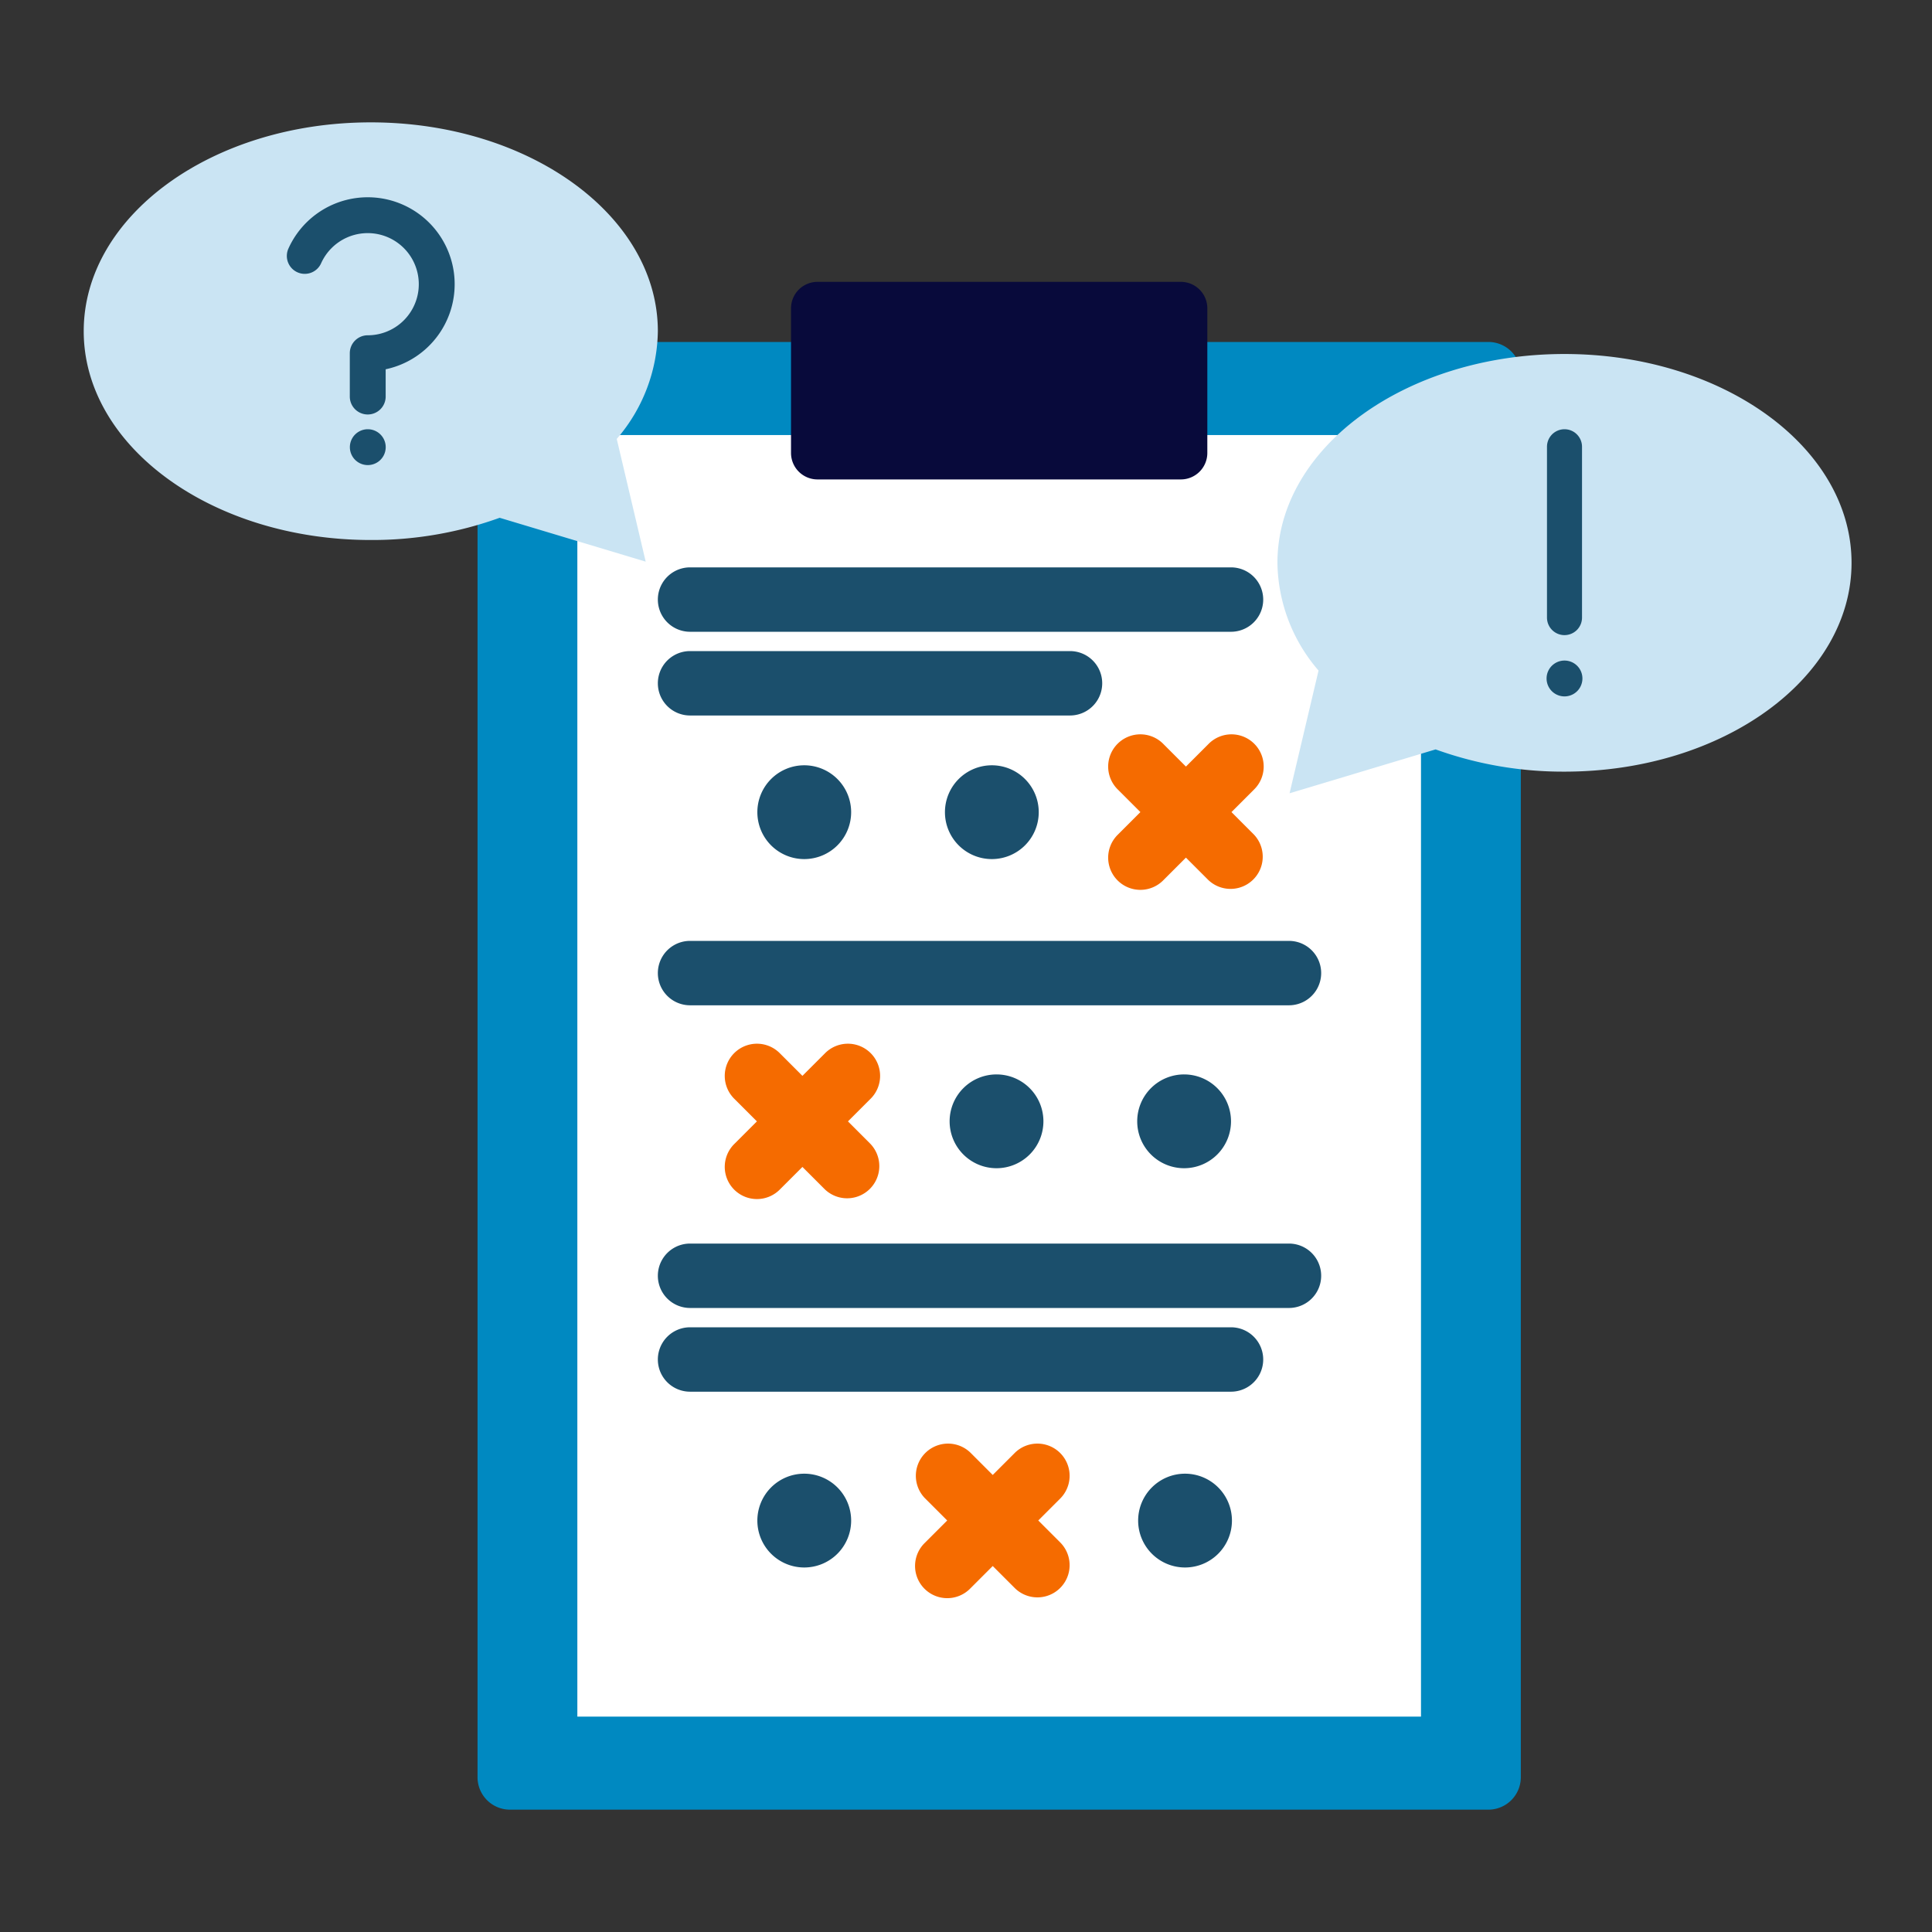 <?xml version="1.0" encoding="UTF-8"?>
<svg xmlns="http://www.w3.org/2000/svg" width="300" height="300" viewBox="0 0 300 300">
  <rect x="0" y="0" width="300" height="300" fill="#333333" stroke="none"/>
  <g id="leg_thcm_aufgabe_studien-analysen" transform="translate(13 19.001)">
    <path id="Pfad_37" data-name="Pfad 37" d="M61.151,256.968V39.14A5.035,5.035,0,0,1,66.186,34.1h151.93a5.035,5.035,0,0,1,5.035,5.035V256.968A5.035,5.035,0,0,1,218.116,262H66.186a5.035,5.035,0,0,1-5.035-5.035" fill="#0089c1"></path>
    <rect id="Rechteck_5" data-name="Rechteck 5" width="131" height="199" transform="translate(76.651 48.554)" fill="#fff"></rect>
    <path id="Pfad_38" data-name="Pfad 38" d="M109.829,51.333V28.877a4.111,4.111,0,0,1,4.111-4.111h56.422a4.111,4.111,0,0,1,4.111,4.111V51.333a4.111,4.111,0,0,1-4.111,4.111H113.94a4.111,4.111,0,0,1-4.111-4.111" fill="#080a3b"></path>
    <path id="Pfad_39" data-name="Pfad 39" d="M178.151,79.1h-84a5,5,0,0,1,0-10h84a5,5,0,0,1,0,10" fill="#1b4f6c"></path>
    <path id="Pfad_40" data-name="Pfad 40" d="M153.151,92.1h-59a5,5,0,0,1,0-10h59a5,5,0,0,1,0,10" fill="#1b4f6c"></path>
    <path id="Pfad_41" data-name="Pfad 41" d="M117.032,112.265a7.282,7.282,0,1,1,0-10.3,7.281,7.281,0,0,1,0,10.3" fill="#1b4f6c"></path>
    <path id="Pfad_42" data-name="Pfad 42" d="M146.161,112.265a7.282,7.282,0,1,1,0-10.3,7.281,7.281,0,0,1,0,10.3" fill="#1b4f6c"></path>
    <path id="Pfad_43" data-name="Pfad 43" d="M178.221,107.1l3.465-3.465a5,5,0,1,0-7.07-7.069l-3.465,3.465-3.465-3.465a5,5,0,1,0-7.07,7.069l3.464,3.465-3.464,3.466a5,5,0,1,0,7.07,7.069l3.465-3.465,3.465,3.465a5,5,0,0,0,7.07-7.069Z" fill="#f56b00"></path>
    <path id="Pfad_44" data-name="Pfad 44" d="M187.151,137.1h-93a5,5,0,0,1,0-10h93a5,5,0,0,1,0,10" fill="#1b4f6c"></path>
    <path id="Pfad_45" data-name="Pfad 45" d="M165.72,149.967a7.282,7.282,0,1,1,0,10.3,7.281,7.281,0,0,1,0-10.3" fill="#1b4f6c"></path>
    <path id="Pfad_46" data-name="Pfad 46" d="M136.591,149.967a7.282,7.282,0,1,1,0,10.3,7.281,7.281,0,0,1,0-10.3" fill="#1b4f6c"></path>
    <path id="Pfad_47" data-name="Pfad 47" d="M118.671,155.127l3.465-3.465a5,5,0,1,0-7.07-7.07l-3.465,3.465-3.465-3.465a5,5,0,1,0-7.07,7.07l3.464,3.465-3.464,3.465a5,5,0,1,0,7.07,7.07L111.6,162.2l3.465,3.465a5,5,0,0,0,7.07-7.07Z" fill="#f56b00"></path>
    <path id="Pfad_48" data-name="Pfad 48" d="M178.151,197.1h-84a5,5,0,0,1,0-10h84a5,5,0,0,1,0,10" fill="#1b4f6c"></path>
    <path id="Pfad_49" data-name="Pfad 49" d="M187.151,184.1h-93a5,5,0,0,1,0-10h93a5,5,0,0,1,0,10" fill="#1b4f6c"></path>
    <path id="Pfad_50" data-name="Pfad 50" d="M117.032,222.265a7.282,7.282,0,1,1,0-10.3,7.281,7.281,0,0,1,0,10.3" fill="#1b4f6c"></path>
    <path id="Pfad_51" data-name="Pfad 51" d="M176.161,222.265a7.282,7.282,0,1,1,0-10.3,7.281,7.281,0,0,1,0,10.3" fill="#1b4f6c"></path>
    <path id="Pfad_52" data-name="Pfad 52" d="M148.221,217.1l3.465-3.465a5,5,0,0,0-7.07-7.07l-3.465,3.465-3.465-3.465a5,5,0,0,0-7.07,7.07l3.464,3.465-3.464,3.465a5,5,0,1,0,7.07,7.07l3.465-3.465,3.465,3.465a5,5,0,0,0,7.07-7.07Z" fill="#f56b00"></path>
    <path id="Pfad_53" data-name="Pfad 53" d="M229.934,35.968c-24.618,0-44.575,14.518-44.575,32.426a26.076,26.076,0,0,0,6.384,16.727l-4.5,19.057,22.676-6.812a58.319,58.319,0,0,0,20.013,3.454c24.618,0,44.575-14.518,44.575-32.426s-19.957-32.426-44.575-32.426" fill="#cae4f3" fill-rule="evenodd"></path>
    <path id="Pfad_54" data-name="Pfad 54" d="M229.935,89.136a2.783,2.783,0,1,1,0-5.566h0a2.783,2.783,0,1,1,0,5.566" fill="#1b4f6c"></path>
    <path id="Pfad_55" data-name="Pfad 55" d="M229.935,79.621a2.72,2.72,0,0,1-2.72-2.72V50.371a2.72,2.72,0,0,1,5.44,0V76.9a2.72,2.72,0,0,1-2.72,2.72" fill="#1b4f6c"></path>
    <path id="Pfad_56" data-name="Pfad 56" d="M82.767,49.152a26.076,26.076,0,0,0,6.384-16.727C89.151,14.517,69.194,0,44.576,0S0,14.517,0,32.425,19.957,64.851,44.576,64.851A58.319,58.319,0,0,0,64.589,61.4l22.676,6.812Z" fill="#cae4f3" fill-rule="evenodd"></path>
    <path id="Pfad_57" data-name="Pfad 57" d="M44.1,45.359a2.783,2.783,0,0,1-2.783-2.783V35.845A2.783,2.783,0,0,1,44.1,33.062a7.932,7.932,0,1,0-7.234-11.19,2.783,2.783,0,1,1-5.073-2.29A13.5,13.5,0,1,1,46.887,38.34v4.236A2.783,2.783,0,0,1,44.1,45.359" fill="#1b4f6c"></path>
    <path id="Pfad_58" data-name="Pfad 58" d="M44.111,53.217a2.783,2.783,0,0,1,0-5.566h0a2.783,2.783,0,1,1,0,5.566" fill="#1b4f6c"></path>
    <rect id="Schutzraum" width="300" height="300" transform="translate(-13 -19.001)" fill="none"></rect>
  </g>
</svg>
